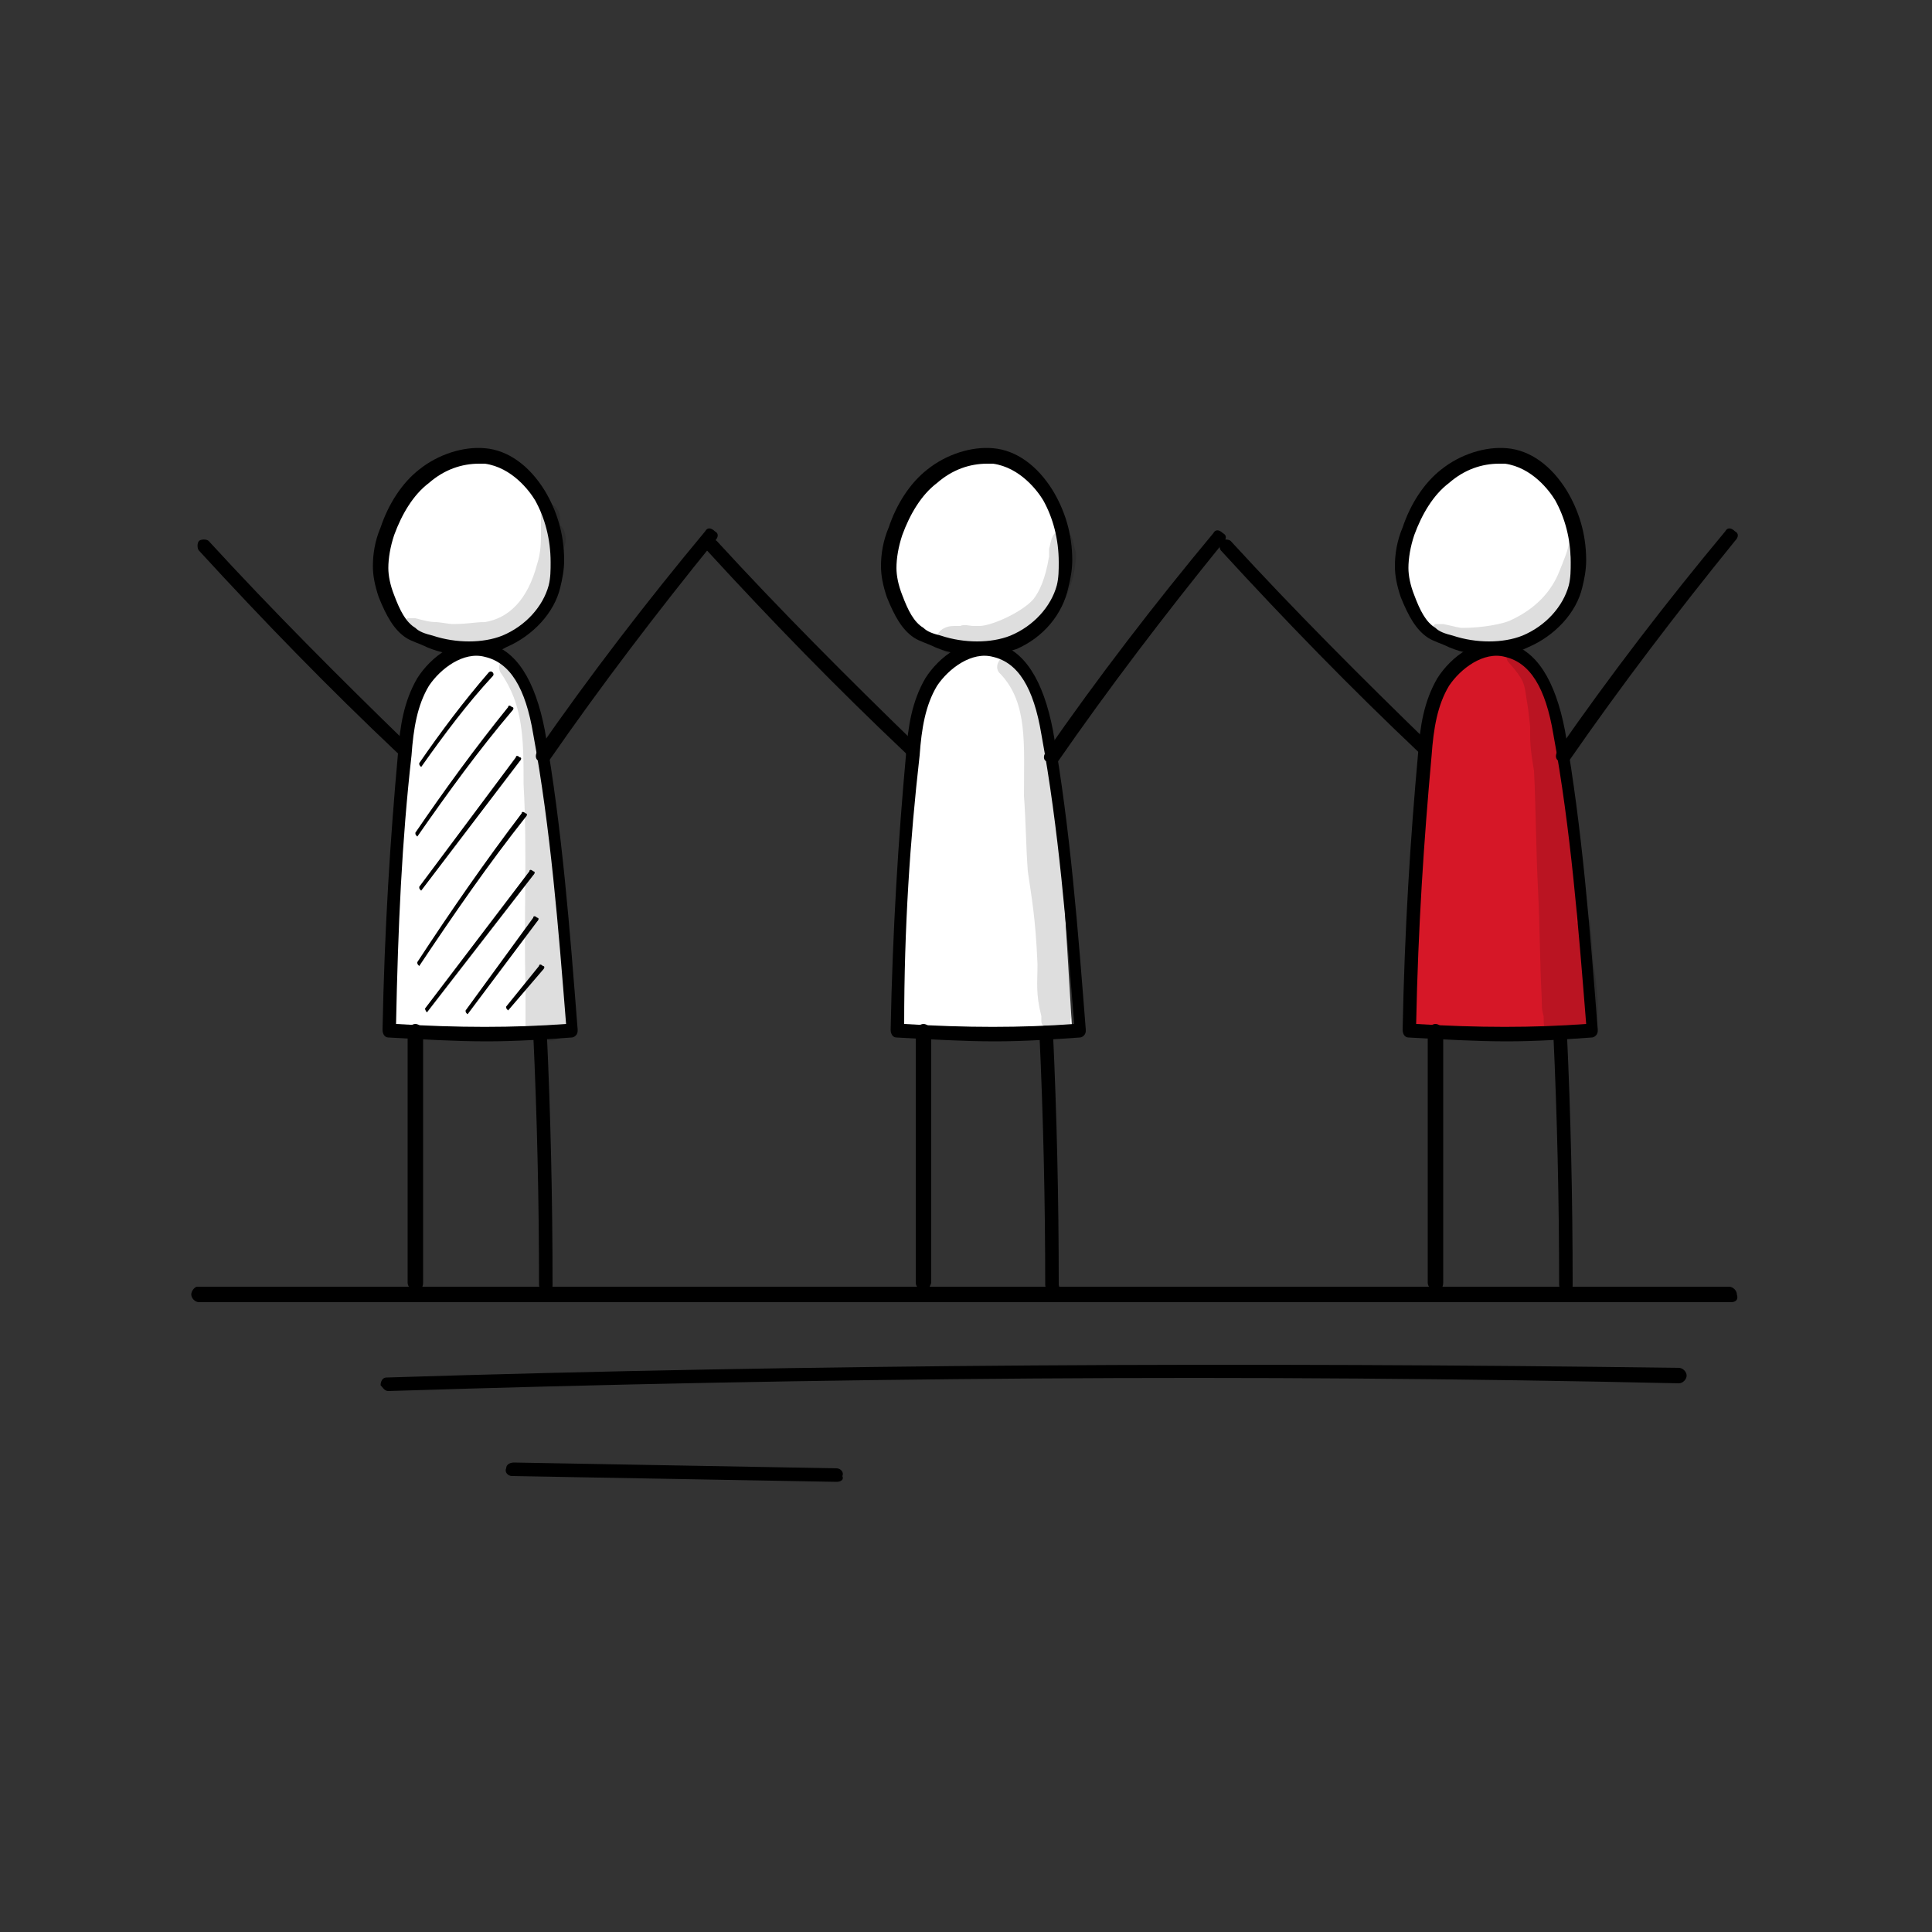 <?xml version="1.0" encoding="UTF-8"?> <!-- Generator: Adobe Illustrator 21.0.1, SVG Export Plug-In . SVG Version: 6.00 Build 0) --> <svg xmlns="http://www.w3.org/2000/svg" xmlns:xlink="http://www.w3.org/1999/xlink" id="Слой_1" x="0px" y="0px" viewBox="0 0 100 100" style="enable-background:new 0 0 100 100;" xml:space="preserve"><rect x="0" y="0" width="100" height="100" fill="#333333" stroke="none"/> <style type="text/css"> .st0{fill:#FFFFFF;} .st1{fill:#D61727;} .st2{opacity:0.129;} </style> <g> <g> <path class="st0" d="M21.9,33.3c-1.6-1.2-2.4-3.4-2.1-5.3c0.4-2,1.9-3.7,3.8-4.3c1-0.3,2.2-0.3,3.1,0.2c1.5,0.9,2,2.9,2.1,4.6 c0.1,0.8,0.1,1.6-0.2,2.4c-0.4,1.3-1.6,2.2-3,2.5C24.4,33.8,22.8,34,21.9,33.3z"></path> </g> <g> <path class="st0" d="M20.1,53.1c0,0,1.2-16,1.2-15.9c0.2-0.7,0.6-1.4,1-2.1c0.2-0.4,0.5-0.7,0.9-1c0.7-0.5,1.7-0.5,2.5-0.1 c0.8,0.4,1.4,1.1,1.7,1.9s0.6,1.7,0.7,2.5c0.2,1.5,0.4,2.9,0.5,4.4c0.4,3.5,0.7,7,1.1,10.5L20.1,53.1z"></path> </g> <g> <path class="st0" d="M47.2,32.6c-0.8-1-1.2-2.3-1.1-3.6c0.1-1.3,0.6-2.5,1.4-3.4c0.3-0.4,0.8-0.7,1.2-1c0.9-0.5,1.9-0.8,2.9-0.8 c0.2,0,0.5,0,0.7,0.1c0.3,0.1,0.5,0.3,0.7,0.5c1.8,1.7,2.4,4.4,1.6,6.7c-0.1,0.3-0.3,0.7-0.5,1c-0.3,0.3-0.6,0.5-0.9,0.7 c-1.1,0.6-2.4,1-3.7,0.8c-0.5-0.1-0.9-0.3-1.4-0.5C47.7,32.9,47.2,32.7,47.2,32.6z"></path> </g> <g> <path class="st0" d="M73,31.3c-0.4-0.9-0.5-1.9-0.3-2.8c0.2-0.9,0.6-1.8,1.1-2.7c0.1-0.2,0.3-0.5,0.5-0.7c0.5-0.5,1.1-0.8,1.7-1 c0.7-0.2,1.4-0.4,2.1-0.3c0.6,0.1,1.1,0.4,1.6,0.8c0.3,0.2,0.6,0.4,0.8,0.7c0.4,0.5,0.5,1.2,0.6,1.8c0.1,0.5,0.2,1.1,0.2,1.6 c0.1,0.4,0.1,0.8,0.1,1.2c-0.1,0.7-0.4,1.4-0.9,1.9c-0.5,0.5-1.1,0.9-1.7,1.3c-0.5,0.3-1,0.5-1.6,0.5c-0.7,0.1-1.4-0.2-2-0.4 c-0.3-0.1-0.6-0.3-0.9-0.5C73.7,32.3,73.3,31.7,73,31.3z"></path> </g> <g> <path class="st0" d="M46.4,53.5c-0.2-5.3,0.2-10.6,1.2-15.9c0.1-0.5,0.2-1.1,0.4-1.6c0.3-0.7,0.7-1.2,1.3-1.7 c0.8-0.6,1.8-0.9,2.7-0.5c0.7,0.3,1.2,1.1,1.5,1.8c1.1,2.5,1.3,5.3,1.4,8c0.2,3.2,0.4,6.5,0.6,9.8C52.5,53.8,49.4,53.8,46.4,53.5z "></path> </g> <g> <path d="M21.8,39.7C21.8,39.7,21.8,39.7,21.8,39.7c-0.1-0.1-0.1-0.1-0.1-0.2c1.1-1.6,2.3-3.2,3.6-4.7c0,0,0.1-0.1,0.2,0 c0,0,0.1,0.1,0,0.2C24.2,36.4,23,38,21.8,39.7C21.9,39.6,21.8,39.7,21.8,39.7z"></path> </g> <g> <path d="M21.6,43.3C21.6,43.3,21.6,43.3,21.6,43.3c-0.1-0.1-0.1-0.1-0.1-0.2c1.5-2.2,3.1-4.4,4.8-6.5c0-0.1,0.1-0.1,0.2,0 c0.1,0,0.1,0.1,0,0.2C24.8,38.8,23.2,41,21.6,43.3C21.7,43.3,21.7,43.3,21.6,43.3z"></path> </g> <g> <path d="M21.8,46.1C21.8,46.1,21.8,46.1,21.8,46.1c-0.1-0.1-0.1-0.1-0.1-0.2l5-6.7c0-0.1,0.1-0.1,0.2,0c0.1,0,0.1,0.1,0,0.2 L21.8,46.1C21.9,46.1,21.9,46.1,21.8,46.1z"></path> </g> <g> <path d="M21.7,50C21.7,50,21.6,50,21.7,50c-0.1-0.1-0.1-0.1-0.1-0.2c1.7-2.6,3.5-5.2,5.4-7.7c0-0.1,0.1-0.1,0.2,0 c0.1,0,0.1,0.1,0,0.2C25.3,44.7,23.5,47.3,21.7,50C21.8,50,21.7,50,21.7,50z"></path> </g> <g> <path d="M22.1,52.4C22.1,52.4,22.1,52.4,22.1,52.4C22,52.3,22,52.2,22,52.2l5.4-7.1c0-0.1,0.1-0.1,0.2,0c0.1,0,0.1,0.1,0,0.2 L22.1,52.4C22.2,52.4,22.1,52.4,22.1,52.4z"></path> </g> <g> <path d="M24.2,52.5C24.2,52.5,24.2,52.5,24.2,52.5c-0.1-0.1-0.1-0.1-0.1-0.2l3.5-4.8c0-0.1,0.1-0.1,0.2,0c0.1,0,0.1,0.1,0,0.2 L24.2,52.5C24.3,52.5,24.3,52.5,24.2,52.5z"></path> </g> <g> <path d="M26.3,52.3C26.3,52.3,26.2,52.3,26.3,52.3c-0.1-0.1-0.1-0.1-0.1-0.2l1.7-2.1c0-0.1,0.1-0.1,0.2,0c0.1,0,0.1,0.1,0,0.2 L26.3,52.3C26.3,52.3,26.3,52.3,26.3,52.3z"></path> </g> <g> <path class="st1" d="M73,53.4c0-4.9,0.3-9.9,1-14.7c0.2-1.3,0.4-2.8,1.2-3.8c0.8-1.1,2.5-1.7,3.6-0.9c0.5,0.3,0.8,0.9,1.1,1.4 c1,2.1,1.3,4.6,1.5,6.9c0.3,3.6,0.7,7.2,1,10.9c0,0.1,0,0.2-0.1,0.3c0,0-0.1,0.1-0.2,0.1c-1.7,0.2-3.4,0.1-5,0 c-0.9-0.1-1.8-0.1-2.7-0.2C73.9,53.2,73.4,53.2,73,53.4z"></path> </g> <g class="st2"> <path d="M29,27.2c0-0.1,0-0.1,0-0.1c0-0.3,0-0.6-0.2-0.8c-0.1-0.2-0.4-0.2-0.6-0.1C28,26.2,28,26.5,28,26.8c0,0.3,0,0.5,0,0.8 c0,0.4,0,1-0.2,1.6c-0.5,1.9-1.5,2.8-2.7,3c-0.6,0-0.8,0.1-1.7,0.1c-0.1,0-0.7-0.1-0.8-0.1c-0.4,0-0.7-0.1-1.1-0.2 c-0.1,0-0.3,0-0.4,0c-0.4,0.2-0.3,0.8,0.1,0.9c0.1,0,0.2,0.1,0.4,0.1c0,0.1,0.1,0.1,0.2,0.1c0.4,0.1,0.9,0.3,1.4,0.3 c0.3,0,0.5,0,0.8,0c0.3,0,0.5,0,0.8,0c0,0,0,0,0,0c1.2,0.1,2.3-0.7,3.1-1.5c0.8-0.9,1.2-2.7,1.2-3.4C29.4,28.1,29.3,27.4,29,27.2z "></path> </g> <g class="st2"> <path d="M29.4,52.9c0-0.1,0-0.1,0-0.2c0.1-0.5,0-1,0-1.4c0-1.2-0.1-1.3-0.2-2.7c-0.2-1.6-0.4-3.4-0.6-5.3c-0.2-1.5-0.5-4.8-1-7 c-0.1-0.3-0.2-0.7-0.4-0.9C27.1,35.1,27,35,27,34.8c-0.2-0.3-0.3-0.6-0.6-0.7c-0.4-0.1-0.7,0.3-0.5,0.7c1.2,1.7,1.2,3.5,1.2,5.8 c0.2,3.5,0,6.9,0.1,10.4c0,0.7,0,1.2,0,1.6c0,0.3,0,0.5,0,0.8c0,0,0,0,0,0c0,0,0,0,0,0c0,0,0,0,0,0c0,0.2,0.2,0.3,0.3,0.4 c0.3,0.1,0.5,0,0.6-0.1c0.5,0.4,1.3,0,1.3-0.7C29.4,52.9,29.4,52.9,29.4,52.9z"></path> </g> <g class="st2"> <path d="M54.8,27.5c-0.4,0.1-0.4,0.6-0.5,0.9c0-0.3,0,0.2,0,0.4c-0.2,1.2-0.5,1.8-0.8,2.2c-0.6,0.7-2.2,1.4-2.8,1.4c0,0,0,0,0,0 c-0.1,0-0.2,0-0.3,0c-0.2,0-0.5-0.1-0.7,0c-0.1,0-0.1,0-0.2,0c-0.2,0-0.4,0-0.6,0.1c-0.7,0.3-0.5,1.3,0.3,1.3c0.8,0,0.1,0.1,1,0 c0.2,0,0.4-0.1,0.6-0.1c0.8-0.1,1.7-0.3,2.7-0.9c1.4-0.8,2.2-2.6,2.2-4.2C55.5,28.1,55.6,27.4,54.8,27.5z"></path> </g> <g class="st2"> <path d="M55.5,51.7c0-0.4,0-0.8-0.1-1.1c-0.1-0.6-0.1-0.6-0.1-0.8c-0.1-1.1-0.1-4.5-0.4-6.4c-0.1-1.2-0.3-2.6-0.4-3.3 c-0.1-1.3-0.3-2.6-0.7-3.8c-0.3-0.8-0.7-1.8-1.4-2.3c-0.5-0.3-1.1,0.5-0.6,0.9c1.4,1.5,1.2,3.6,1.2,6.3c0.1,1.3,0.1,2.6,0.2,3.9 c0.2,1.4,0.4,2.4,0.5,4.8c0,1-0.1,1.5,0.2,2.7c0-0.1,0,0,0,0.2c0,0.1,0,0.2,0.1,0.3c0,0,0,0,0,0c0,0.1,0.1,0.2,0.1,0.2 c0.2,0.5,1,0.5,1.2,0c0-0.1,0-0.1,0.1-0.2c0-0.1,0-0.1,0-0.1c0-0.1,0-0.1,0-0.2C55.5,52.5,55.5,52.4,55.5,51.7z"></path> </g> <g class="st2"> <path d="M81.8,27.9c-0.2-0.2-0.6-0.1-0.6,0.2c0,0.3-0.3,1-0.5,1.5c-0.4,1-1.2,1.9-2.5,2.5c-0.4,0.2-1.5,0.4-2.5,0.4 c-0.2,0-0.5-0.1-1-0.2c-0.1,0-0.3,0-0.4,0c-0.4,0.2-0.3,0.8,0.1,0.9c1.7,0.5,3.6,0.2,5.2-0.6c0.6-0.4,1.2-0.9,1.5-1.7 c0,0-0.1,0.1,0,0.1c0.2-0.4,0.4-0.8,0.6-1.2c0.2-0.4,0.2-1.1,0.2-1.3C81.9,28.4,82,28.1,81.8,27.9z"></path> </g> <g class="st2"> <path d="M82.7,52.1c0-0.7-0.1-1.4-0.2-2.1c-0.1-0.8-0.1-1.6-0.2-2.4c-0.2,0-0.5,0-0.7,0.2c0-1.9-0.1-3.9-0.3-5.8 c-0.2-2.3-0.3-3.6-0.6-4.6c-0.1-1-0.3-1.5-0.5-1.8c-0.2-0.6-0.6-1.1-1-1.6c-0.2-0.2-0.4-0.6-0.7-0.6c-0.4,0-0.7,0.6-0.4,0.9 c0.8,0.9,0.8,1.1,0.9,1.8c0.1,0.6,0.1,0.6,0.2,1.5c0,0.2,0,0.4,0,0.6c0,0,0-0.1,0-0.1c0,0.6,0.1,1.2,0.2,1.8c0.1,2,0.1,4,0.2,6 c0.1,1.9,0.1,3.9,0.2,5.8c0,0.3,0,0.6,0.1,0.9c0,0,0,0.1,0,0.1c0,0.3,0,0.5,0.2,0.7c0.3,0.3,0.9,0.3,1.2-0.1c0,0,0-0.1,0.1-0.1 c0.4,0.3,0.9,0.2,1.2-0.1C82.7,52.8,82.7,52.5,82.7,52.1z"></path> </g> <g> <path d="M24.2,33.9c-0.7,0-1.4-0.1-2.1-0.4c-0.4-0.2-0.8-0.3-1.1-0.5c-0.6-0.4-1-1.1-1.4-2.1c-0.2-0.6-0.3-1.1-0.3-1.6 c0-0.6,0.1-1.3,0.4-2c0.4-1.2,1.1-2.3,2-3c1-0.8,2.3-1.2,3.4-1.1l0,0c1.2,0.1,2.3,0.9,3.1,2.2c0.6,1,1,2.2,1,3.6 c0,0.5-0.1,1-0.2,1.4c-0.3,1.3-1.4,2.5-2.8,3.1C25.7,33.8,25,33.9,24.2,33.9z M24.8,24c-0.9,0-1.8,0.3-2.6,1 c-0.8,0.6-1.4,1.6-1.8,2.7c-0.2,0.6-0.3,1.2-0.3,1.7c0,0.4,0.1,0.9,0.3,1.4c0.3,0.8,0.6,1.4,1.1,1.7c0.2,0.2,0.5,0.3,0.9,0.4 c1.2,0.4,2.6,0.4,3.6,0c1.2-0.5,2.1-1.5,2.4-2.6c0.1-0.4,0.1-0.8,0.1-1.2c0-1.2-0.3-2.3-0.8-3.2c-0.3-0.5-1.2-1.7-2.6-1.9l0,0 C25,24,24.9,24,24.8,24z"></path> </g> <g> <path d="M25.2,53.9c-1.6,0-3.3-0.1-5.1-0.2c-0.2,0-0.3-0.2-0.3-0.4c0.1-5.2,0.4-9.9,0.8-14.3c0.1-1.4,0.3-2.7,1-3.9 c0.7-1.1,2.1-2.2,3.6-1.8c1.5,0.3,2.5,1.9,3,4.5c0.9,5.1,1.3,10.4,1.7,15.5c0,0.1,0,0.2-0.1,0.3c-0.1,0.1-0.2,0.1-0.2,0.1 C28.2,53.8,26.7,53.9,25.2,53.9z M20.5,53c3.2,0.2,6.1,0.2,8.8,0c-0.4-5-0.8-10.1-1.7-15c-0.4-2.4-1.2-3.7-2.5-4 c-1.1-0.3-2.3,0.6-2.9,1.5c-0.6,1-0.8,2.2-0.9,3.6C20.8,43.5,20.6,48,20.5,53z"></path> </g> <g> <path d="M21.5,66.8C21.5,66.8,21.5,66.8,21.5,66.8c-0.2,0-0.4-0.2-0.4-0.4l0-13c0-0.2,0.2-0.4,0.4-0.4c0,0,0,0,0,0 c0.2,0,0.4,0.2,0.4,0.4l0,13C21.9,66.7,21.7,66.8,21.5,66.8z"></path> </g> <g> <path d="M28.3,66.9C28.3,66.9,28.3,66.9,28.3,66.9c-0.2,0-0.4-0.2-0.4-0.4c0-4.3-0.1-8.7-0.3-13c0-0.2,0.1-0.4,0.3-0.4 c0.2,0,0.4,0.1,0.4,0.3c0.2,4.3,0.3,8.7,0.3,13.1C28.6,66.8,28.5,66.9,28.3,66.9z"></path> </g> <g> <path d="M20.8,39.1c-0.1,0-0.2,0-0.2-0.1c-3.6-3.4-7-6.9-10.3-10.5c-0.1-0.1-0.1-0.4,0-0.5c0.1-0.1,0.4-0.1,0.5,0 c3.3,3.6,6.8,7.1,10.3,10.5c0.1,0.1,0.1,0.4,0,0.5C21,39,20.9,39.1,20.8,39.1z"></path> </g> <g> <path d="M28.1,39.5c-0.1,0-0.1,0-0.2-0.1c-0.2-0.1-0.2-0.3-0.1-0.5c2.7-3.9,5.7-7.8,8.7-11.4c0.1-0.2,0.3-0.2,0.5,0 c0.2,0.1,0.2,0.3,0,0.5c-3,3.7-5.9,7.5-8.6,11.4C28.3,39.5,28.2,39.5,28.1,39.5z"></path> </g> <g> <g> <path d="M50.5,33.9c-0.7,0-1.4-0.1-2.1-0.4c-0.4-0.2-0.8-0.3-1.1-0.5c-0.6-0.4-1-1.1-1.4-2.1c-0.2-0.6-0.3-1.1-0.3-1.6 c0-0.6,0.1-1.3,0.4-2c0.4-1.2,1.1-2.3,2-3c1-0.8,2.3-1.2,3.4-1.1l0,0c1.2,0.1,2.3,0.9,3.1,2.2c0.6,1,1,2.2,1,3.6 c0,0.5-0.1,1-0.2,1.4C55,31.8,54,33,52.6,33.6C52,33.8,51.3,33.9,50.5,33.9z M51.1,24c-0.9,0-1.8,0.3-2.6,1 c-0.8,0.6-1.4,1.6-1.8,2.7c-0.2,0.6-0.3,1.2-0.3,1.7c0,0.4,0.1,0.9,0.3,1.4c0.3,0.8,0.6,1.4,1.1,1.7c0.2,0.2,0.5,0.3,0.9,0.4 c1.2,0.4,2.6,0.4,3.6,0c1.2-0.5,2.1-1.5,2.4-2.6c0.1-0.4,0.1-0.8,0.1-1.2c0-1.2-0.3-2.3-0.8-3.2c-0.3-0.5-1.2-1.7-2.6-1.9l0,0 C51.3,24,51.2,24,51.1,24z"></path> </g> <g> <path d="M51.5,53.9c-1.6,0-3.3-0.1-5.1-0.2c-0.2,0-0.3-0.2-0.3-0.4c0.1-5.2,0.4-9.9,0.8-14.3c0.1-1.4,0.3-2.7,1-3.9 c0.7-1.1,2.1-2.2,3.6-1.8c1.5,0.3,2.5,1.9,3,4.5c0.9,5.1,1.3,10.4,1.7,15.5c0,0.1,0,0.2-0.1,0.3c-0.1,0.1-0.2,0.1-0.2,0.1 C54.5,53.8,53,53.9,51.5,53.9z M46.8,53c3.2,0.2,6.1,0.2,8.8,0c-0.4-5-0.8-10.1-1.7-15c-0.4-2.4-1.2-3.7-2.5-4 c-1.1-0.3-2.3,0.6-2.9,1.5c-0.6,1-0.8,2.2-0.9,3.6C47.1,43.5,46.8,48,46.8,53z"></path> </g> <g> <path d="M47.8,66.8C47.8,66.8,47.8,66.8,47.8,66.8c-0.2,0-0.4-0.2-0.4-0.4l0-13c0-0.2,0.2-0.4,0.4-0.4c0,0,0,0,0,0 c0.2,0,0.4,0.2,0.4,0.4l0,13C48.1,66.7,48,66.8,47.8,66.8z"></path> </g> <g> <path d="M54.5,66.9C54.5,66.9,54.5,66.9,54.5,66.9c-0.2,0-0.4-0.2-0.4-0.4c0-4.3-0.1-8.7-0.3-13c0-0.2,0.1-0.4,0.3-0.4 c0.2,0,0.4,0.1,0.4,0.3c0.2,4.3,0.3,8.7,0.3,13.1C54.9,66.8,54.7,66.9,54.5,66.9z"></path> </g> <g> <path d="M47.1,39.1c-0.1,0-0.2,0-0.2-0.1c-3.6-3.4-7-6.9-10.3-10.5c-0.1-0.1-0.1-0.4,0-0.5c0.1-0.1,0.4-0.1,0.5,0 c3.3,3.6,6.8,7.1,10.3,10.5c0.1,0.1,0.1,0.4,0,0.5C47.3,39,47.2,39.1,47.1,39.1z"></path> </g> <g> <path d="M54.4,39.5c-0.1,0-0.1,0-0.2-0.1C54,39.4,54,39.1,54.1,39c2.7-3.9,5.7-7.8,8.7-11.4c0.1-0.2,0.3-0.2,0.5,0 c0.2,0.1,0.2,0.3,0,0.5c-3,3.7-5.9,7.5-8.6,11.4C54.6,39.5,54.5,39.5,54.4,39.5z"></path> </g> </g> <g> <g> <path d="M77.1,33.9c-0.7,0-1.4-0.1-2.1-0.4c-0.4-0.2-0.8-0.3-1.1-0.5c-0.6-0.4-1-1.1-1.4-2.1c-0.2-0.6-0.3-1.1-0.3-1.6 c0-0.6,0.1-1.3,0.4-2c0.4-1.2,1.1-2.3,2-3c1-0.8,2.3-1.2,3.4-1.1l0,0c1.2,0.1,2.3,0.9,3.1,2.2c0.6,1,1,2.2,1,3.6 c0,0.5-0.1,1-0.2,1.4c-0.3,1.3-1.4,2.5-2.8,3.1C78.5,33.8,77.8,33.9,77.1,33.9z M77.6,24c-0.9,0-1.8,0.3-2.6,1 c-0.8,0.6-1.4,1.6-1.8,2.7c-0.2,0.6-0.3,1.2-0.3,1.7c0,0.4,0.1,0.9,0.3,1.4c0.3,0.8,0.6,1.4,1.1,1.7c0.2,0.2,0.5,0.3,0.9,0.4 c1.2,0.4,2.6,0.4,3.6,0c1.2-0.5,2.1-1.5,2.4-2.6c0.1-0.4,0.1-0.8,0.1-1.2c0-1.2-0.3-2.3-0.8-3.2c-0.3-0.5-1.2-1.7-2.6-1.9l0,0 C77.9,24,77.7,24,77.6,24z"></path> </g> <g> <path d="M78,53.9c-1.6,0-3.3-0.1-5.1-0.2c-0.2,0-0.3-0.2-0.3-0.4c0.1-5.2,0.4-9.9,0.8-14.3c0.1-1.4,0.3-2.7,1-3.9 c0.7-1.1,2.1-2.2,3.6-1.8c1.5,0.3,2.5,1.9,3,4.5c0.9,5.1,1.3,10.4,1.7,15.5c0,0.1,0,0.2-0.1,0.3c-0.1,0.1-0.2,0.1-0.2,0.1 C81,53.8,79.5,53.9,78,53.9z M73.3,53c3.2,0.2,6.1,0.2,8.8,0c-0.4-5-0.8-10.1-1.7-15c-0.4-2.4-1.2-3.7-2.5-4 c-1.1-0.3-2.3,0.6-2.9,1.5c-0.6,1-0.8,2.2-0.9,3.6C73.7,43.5,73.4,48,73.3,53z"></path> </g> <g> <path d="M74.3,66.8C74.3,66.8,74.3,66.8,74.3,66.8c-0.2,0-0.4-0.2-0.4-0.4l0-13c0-0.2,0.2-0.4,0.4-0.4c0,0,0,0,0,0 c0.2,0,0.4,0.2,0.4,0.4l0,13C74.7,66.7,74.5,66.8,74.3,66.8z"></path> </g> <g> <path d="M81.1,66.9C81.1,66.9,81.1,66.9,81.1,66.9c-0.2,0-0.4-0.2-0.4-0.4c0-4.3-0.1-8.7-0.3-13c0-0.2,0.1-0.4,0.3-0.4 c0.2,0,0.4,0.1,0.4,0.3c0.2,4.3,0.3,8.7,0.3,13.1C81.4,66.8,81.3,66.9,81.1,66.9z"></path> </g> <g> <path d="M73.7,39.1c-0.1,0-0.2,0-0.2-0.1c-3.6-3.4-7-6.9-10.3-10.5c-0.1-0.1-0.1-0.4,0-0.5c0.1-0.1,0.4-0.1,0.5,0 c3.3,3.6,6.8,7.1,10.3,10.5c0.1,0.1,0.1,0.4,0,0.5C73.8,39,73.7,39.1,73.7,39.1z"></path> </g> <g> <path d="M80.9,39.5c-0.1,0-0.1,0-0.2-0.1c-0.2-0.1-0.2-0.3-0.1-0.5c2.7-3.9,5.7-7.8,8.7-11.4c0.1-0.2,0.3-0.2,0.5,0 c0.2,0.1,0.2,0.3,0,0.5c-3,3.7-5.9,7.5-8.6,11.4C81.2,39.5,81.1,39.5,80.9,39.5z"></path> </g> </g> <g> <path d="M89.6,67.4L89.6,67.4l-79.3,0c-0.2,0-0.4-0.2-0.4-0.4c0-0.2,0.2-0.4,0.3-0.4l0,0h0l79.3,0c0.2,0,0.4,0.2,0.4,0.4 C90,67.3,89.8,67.4,89.6,67.4z"></path> </g> <g> <path d="M20.1,72c-0.2,0-0.3-0.2-0.4-0.3c0-0.2,0.1-0.4,0.3-0.4c22.2-0.7,44.7-0.8,66.9-0.5c0.2,0,0.4,0.2,0.4,0.4 c0,0.2-0.2,0.4-0.4,0.4c0,0,0,0,0,0C64.8,71.1,42.3,71.3,20.1,72C20.2,72,20.1,72,20.1,72z"></path> </g> <g> <path d="M43.3,76.7C43.3,76.7,43.3,76.7,43.3,76.7l-16.8-0.3c-0.2,0-0.4-0.2-0.3-0.4c0-0.2,0.2-0.3,0.4-0.3c0,0,0,0,0,0L43.3,76 c0.2,0,0.4,0.2,0.3,0.4C43.7,76.6,43.5,76.7,43.3,76.7z"></path> </g> </g> </svg> 